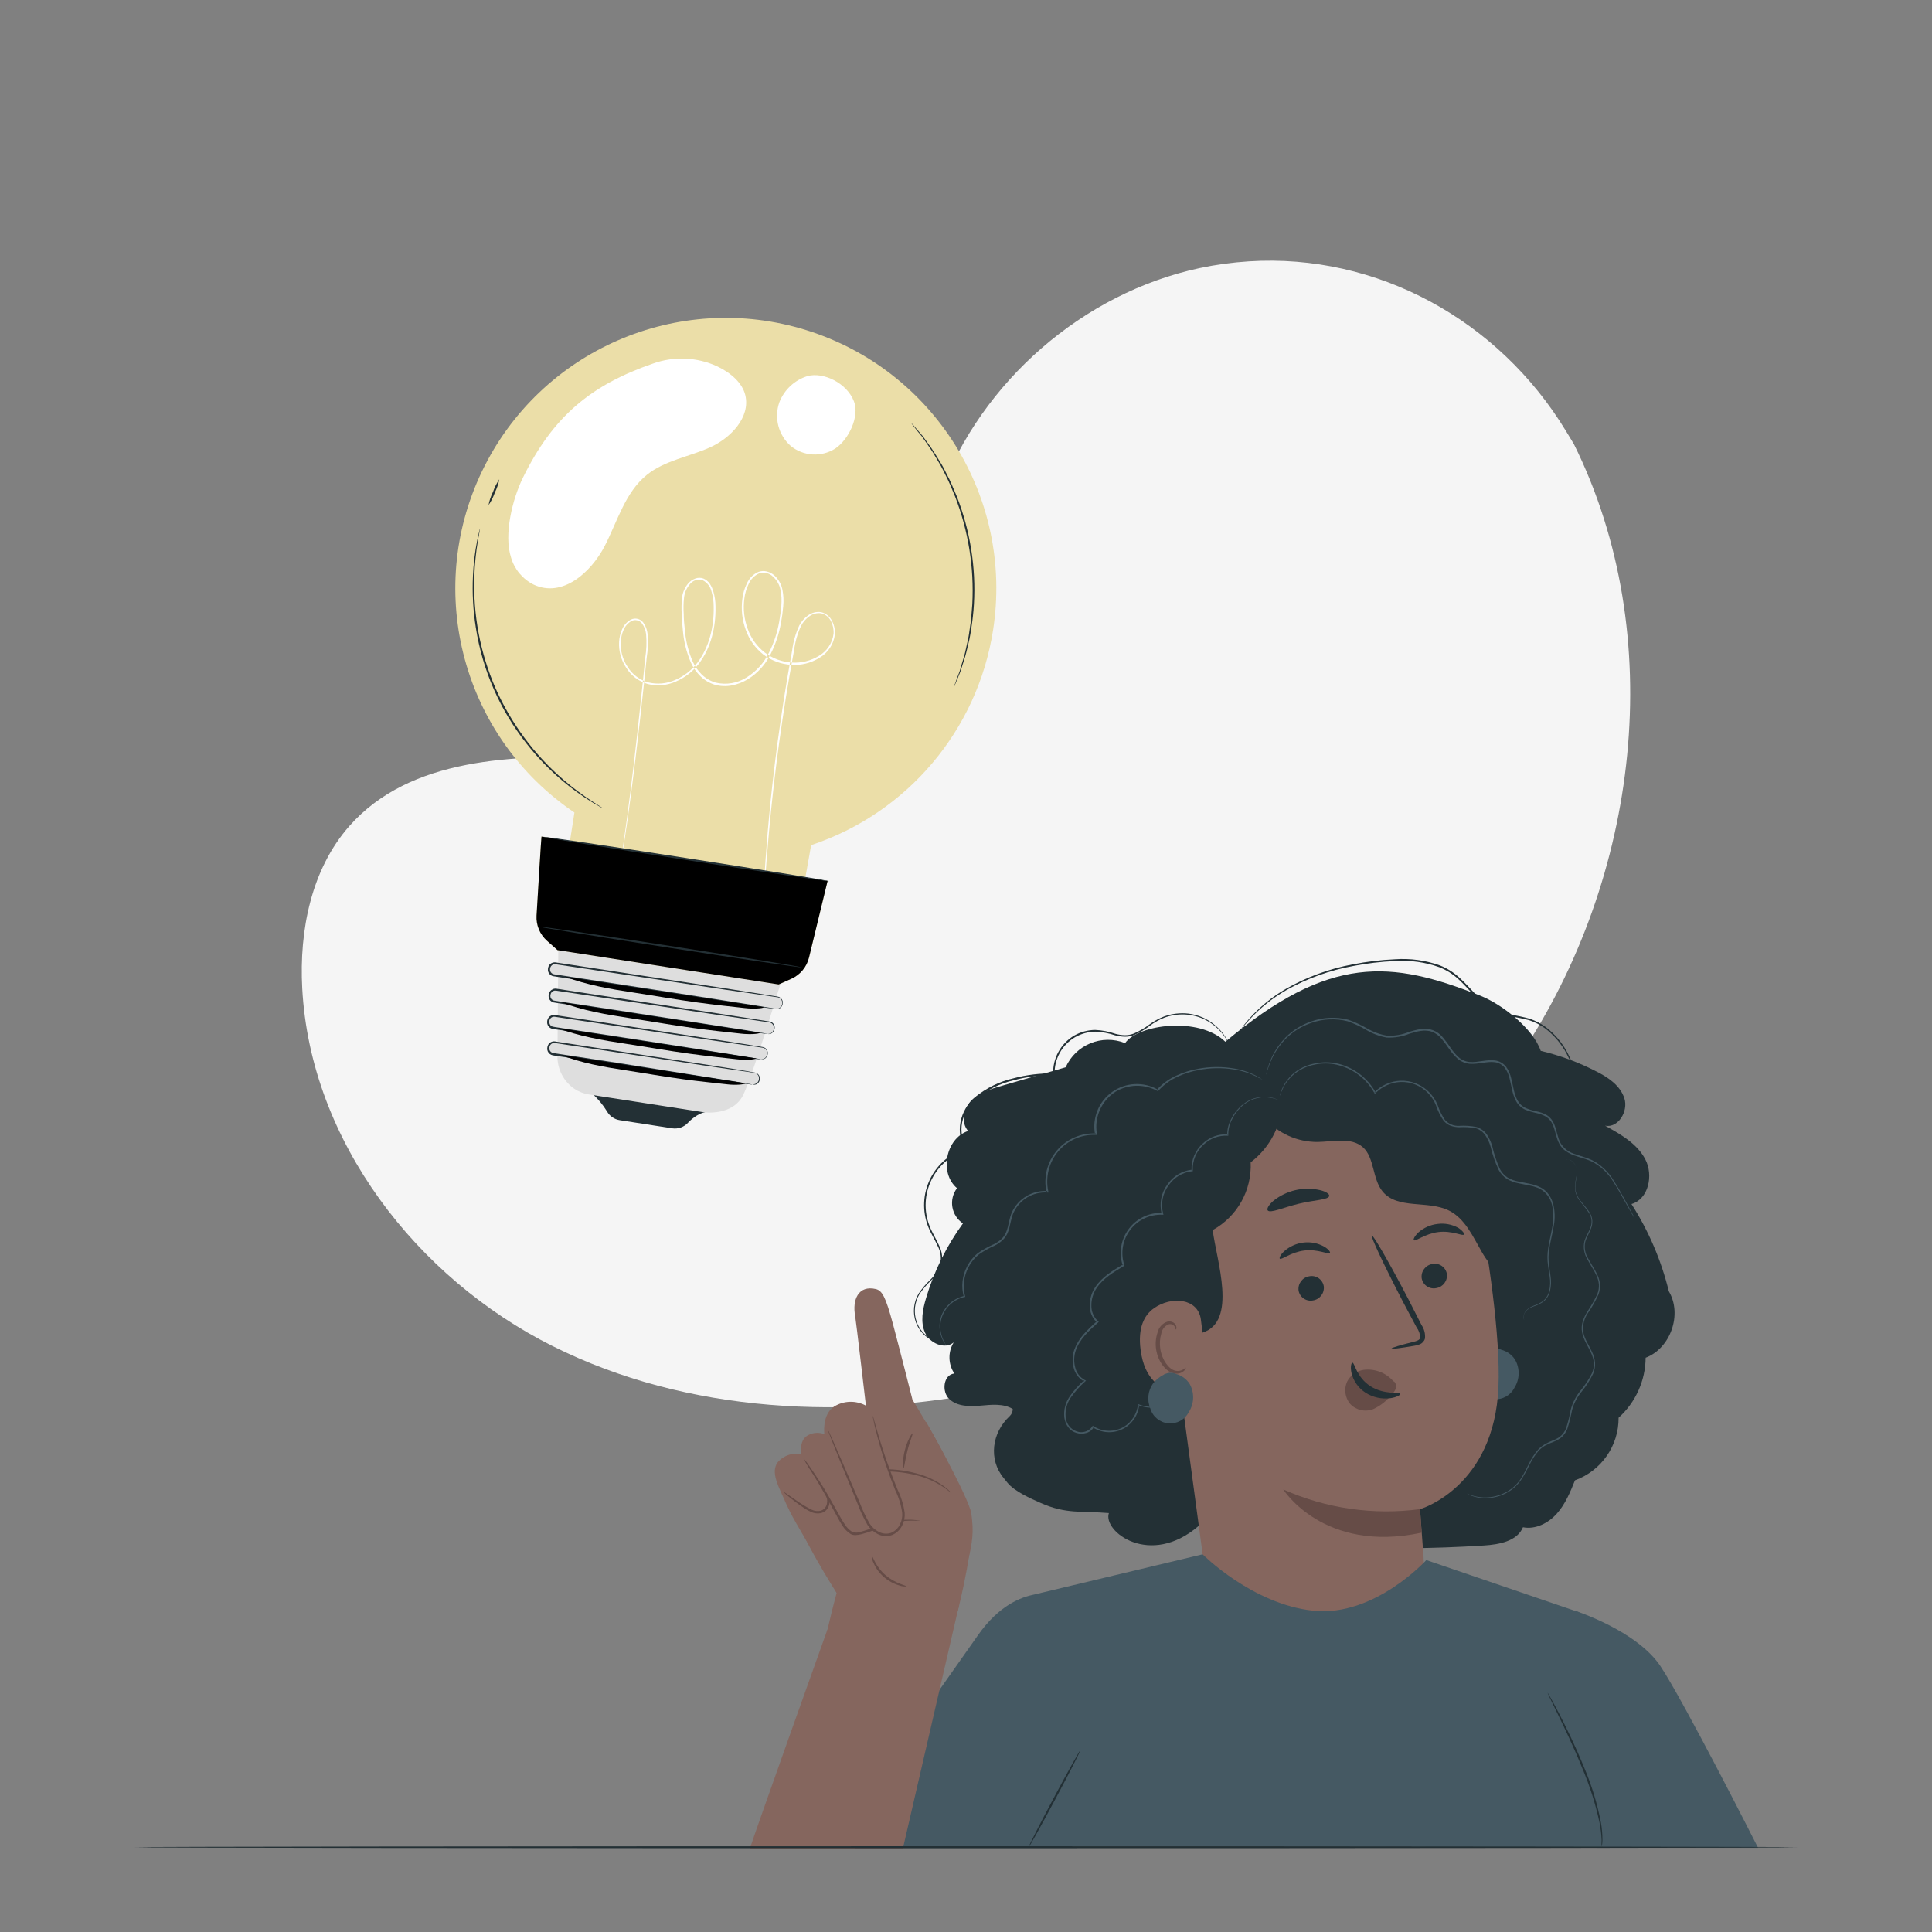 <svg fill-rule="evenodd" height="500.0" preserveAspectRatio="xMinYMin meet" version="1.0" viewBox="0 0 500 500" width="500.0" xmlns="http://www.w3.org/2000/svg" xmlns:xlink="http://www.w3.org/1999/xlink"><rect x="0" y="0" width="500" height="500" fill="#808080" stroke="none"/><title>...</title><desc>...</desc><g clip="0 0 500 500" id="group" transform="scale(1,-1) translate(0,-500)"><g transform=""><g transform=" matrix(1,0,0,-1,0,500)"><g transform=""><g transform=""><path d="M 407.32 114.93 L 405.25 111.52 C 387.84 82.83 356.37 65.52 323.18 67.64 C 318.907 67.91 314.659 68.491 310.47 69.38 C 280.3 75.84 254.04 98.66 243.16 127.88 C 236.76 145.07 234.97 164.88 222.83 178.5 C 207.02 196.25 180.18 196.81 156.59 196.08 C 133 195.35 106.14 195.97 90.41 213.79 C 80.56 224.96 77.41 240.79 78.22 255.79 C 80.33 295.37 107.91 330.79 142.98 348.35 C 178.05 365.91 219.35 367.52 257.74 359.78 C 311.51 348.94 362.65 319.17 393.39 273.19 C 424.13 227.21 431.91 164.56 407.32 114.93 Z " style="stroke: none; stroke-linecap: butt; stroke-width: 1; fill: rgb(96%,96%,96%); fill-rule: evenodd;"/></g></g><g transform=""><g transform=""><path d="M 317.12 269.6 C 310.28 263 294.6 265.09 291.17 269.95 C 285.194 267.58 278.412 270.341 275.79 276.21 L 259.28 281 C 256.46 281.81 253.52 282.7 251.45 284.77 C 249.38 286.84 248.59 290.51 250.55 292.69 C 244.75 294.61 243.01 303.55 247.67 307.5 C 246.615 308.897 246.183 310.666 246.474 312.392 C 246.765 314.118 247.755 315.647 249.21 316.62 C 244.941 322.487 241.707 329.042 239.65 336 C 238.79 338.9 238.15 342.12 239.39 344.88 C 240.63 347.64 244.48 349.35 246.81 347.42 C 245.295 349.909 245.365 353.051 246.99 355.47 C 244.16 355.72 243.61 360.16 245.69 362.09 C 247.77 364.02 250.95 364.03 253.78 363.78 C 256.61 363.53 259.67 363.18 262.1 364.65 C 262.098 365.35 261.808 366.019 261.3 366.5 C 256.69 370.78 255.76 377.69 259.74 382.5 L 260.74 383.74 C 262.54 385.96 266.74 387.83 269.36 388.98 C 275.98 391.9 279.76 390.98 286.98 391.58 C 285.33 396.33 297.62 405.78 310.26 394.86 C 337.26 400.25 356.56 401.7 384.03 399.97 C 387.95 399.72 392.63 398.88 394.14 395.25 C 397.37 395.89 400.7 394.19 402.9 391.73 C 405.1 389.27 406.37 386.16 407.61 383.1 C 414.42 380.638 418.94 374.151 418.89 366.91 C 423.296 362.943 425.835 357.309 425.89 351.38 C 432.35 348.93 435.43 340.13 431.89 334.19 C 429.933 326.179 426.665 318.546 422.22 311.6 C 426.65 310.33 427.94 304.16 425.82 300.07 C 423.7 295.98 419.43 293.55 415.39 291.33 C 418.8 292.01 421.45 287.59 420.39 284.26 C 419.33 280.93 416.17 278.8 413.08 277.26 C 408.532 274.92 403.717 273.14 398.74 271.96 C 396.74 266.15 388.74 259.91 383.05 257.66 C 360.05 248.55 344.18 246.91 317.05 269.66 Z " style="stroke: none; stroke-linecap: butt; stroke-width: 0; fill: rgb(14%,19%,21%); fill-rule: evenodd;"/><path d="M 317.12 269.6 C 310.28 263 294.6 265.09 291.17 269.95 C 285.194 267.58 278.412 270.341 275.79 276.21 L 259.28 281 C 256.46 281.81 253.52 282.7 251.45 284.77 C 249.38 286.84 248.59 290.51 250.55 292.69 C 244.75 294.61 243.01 303.55 247.67 307.5 C 246.615 308.897 246.183 310.666 246.474 312.392 C 246.765 314.118 247.755 315.647 249.21 316.62 C 244.941 322.487 241.707 329.042 239.65 336 C 238.79 338.9 238.15 342.12 239.39 344.88 C 240.63 347.64 244.48 349.35 246.81 347.42 C 245.295 349.909 245.365 353.051 246.99 355.47 C 244.16 355.72 243.61 360.16 245.69 362.09 C 247.77 364.02 250.95 364.03 253.78 363.78 C 256.61 363.53 259.67 363.18 262.1 364.65 C 262.098 365.35 261.808 366.019 261.3 366.5 C 256.69 370.78 255.76 377.69 259.74 382.5 L 260.74 383.74 C 262.54 385.96 266.74 387.83 269.36 388.98 C 275.98 391.9 279.76 390.98 286.98 391.58 C 285.33 396.33 297.62 405.78 310.26 394.86 C 337.26 400.25 356.56 401.7 384.03 399.97 C 387.95 399.72 392.63 398.88 394.14 395.25 C 397.37 395.89 400.7 394.19 402.9 391.73 C 405.1 389.27 406.37 386.16 407.61 383.1 C 414.42 380.638 418.94 374.151 418.89 366.91 C 423.296 362.943 425.835 357.309 425.89 351.38 C 432.35 348.93 435.43 340.13 431.89 334.19 C 429.933 326.179 426.665 318.546 422.22 311.6 C 426.65 310.33 427.94 304.16 425.82 300.07 C 423.7 295.98 419.43 293.55 415.39 291.33 C 418.8 292.01 421.45 287.59 420.39 284.26 C 419.33 280.93 416.17 278.8 413.08 277.26 C 408.532 274.92 403.717 273.14 398.74 271.96 C 396.74 266.15 388.74 259.91 383.05 257.66 C 360.05 248.55 344.18 246.91 317.05 269.66 " style="stroke: none; stroke-linecap: butt; stroke-width: 1; fill: none; fill-rule: evenodd;"/></g><g transform=""><path d="M 382.61 351.82 C 383.404 350.792 384.432 349.969 385.61 349.42 L 385.36 349.42 C 385.581 349.344 385.809 349.287 386.04 349.25 C 386.861 348.925 387.781 348.954 388.58 349.33 L 388.58 349.33 C 390.026 349.71 391.277 350.616 392.09 351.87 C 393.399 354.153 393.33 356.974 391.91 359.19 C 390.896 361.164 388.778 362.316 386.569 362.096 C 384.361 361.875 382.513 360.326 381.91 358.19 C 381.041 356.086 381.305 353.685 382.61 351.82 Z " style="stroke: none; stroke-linecap: butt; stroke-width: 1; fill: rgb(27%,35%,39%); fill-rule: evenodd;"/></g><g transform=""><path d="M 382.12 308.09 C 379.33 292.82 366.9 275.16 351.77 278.6 L 305.36 296.36 C 300.757 297.397 297.715 301.786 298.36 306.46 L 312.12 408.78 C 313.914 422.111 324.84 432.339 338.26 433.25 L 338.26 433.25 C 346.451 433.803 354.478 430.775 360.263 424.95 C 366.048 419.125 369.02 411.077 368.41 402.89 C 367.88 395.83 367.5 390.52 367.5 390.56 C 367.5 390.6 386.76 384.97 387.8 358.85 C 388.33 345.87 385.22 325 382.12 308.09 Z " style="stroke: none; stroke-linecap: butt; stroke-width: 1; fill: rgb(52%,40%,37%); fill-rule: evenodd;"/></g><g transform=""><path d="M 374.45 329.68 C 374.677 331.46 373.444 333.097 371.67 333.37 C 370.833 333.539 369.964 333.362 369.259 332.88 C 368.555 332.398 368.075 331.651 367.93 330.81 C 367.703 329.033 368.93 327.398 370.7 327.12 C 371.538 326.951 372.409 327.127 373.115 327.609 C 373.821 328.091 374.302 328.838 374.45 329.68 Z " style="stroke: none; stroke-linecap: butt; stroke-width: 1; fill: rgb(14%,19%,21%); fill-rule: evenodd;"/></g><g transform=""><path d="M 378.87 319.5 C 378.51 319.97 375.8 318.42 372.27 318.85 C 368.74 319.28 366.35 321.36 365.91 320.97 C 365.7 320.8 366.03 319.97 367.06 318.97 C 368.458 317.732 370.204 316.957 372.06 316.75 C 373.894 316.512 375.757 316.862 377.38 317.75 C 378.59 318.55 379.05 319.28 378.87 319.5 Z " style="stroke: none; stroke-linecap: butt; stroke-width: 1; fill: rgb(14%,19%,21%); fill-rule: evenodd;"/></g><g transform=""><path d="M 342.59 332.86 C 342.817 334.64 341.584 336.277 339.81 336.55 C 338.973 336.719 338.104 336.542 337.399 336.06 C 336.695 335.578 336.215 334.831 336.07 333.99 C 335.843 332.213 337.07 330.578 338.84 330.3 C 339.678 330.131 340.549 330.307 341.255 330.789 C 341.961 331.271 342.442 332.018 342.59 332.86 Z " style="stroke: none; stroke-linecap: butt; stroke-width: 1; fill: rgb(14%,19%,21%); fill-rule: evenodd;"/></g><g transform=""><path d="M 344.18 324.27 C 343.82 324.75 341.11 323.2 337.58 323.63 C 334.05 324.06 331.66 326.14 331.22 325.75 C 331.01 325.58 331.33 324.75 332.37 323.8 C 333.77 322.563 335.515 321.785 337.37 321.57 C 339.21 321.353 341.071 321.72 342.69 322.62 C 343.89 323.33 344.36 324.06 344.18 324.27 Z " style="stroke: none; stroke-linecap: butt; stroke-width: 1; fill: rgb(14%,19%,21%); fill-rule: evenodd;"/></g><g transform=""><path d="M 360.12 349 C 360.12 348.8 362.24 348.16 365.75 347.28 C 366.64 347.08 367.47 346.8 367.55 346.16 C 367.515 345.22 367.194 344.313 366.63 343.56 L 363.14 337 C 358.28 327.64 354.64 319.91 355.01 319.72 C 355.38 319.53 359.65 326.95 364.52 336.3 C 365.69 338.61 366.82 340.81 367.89 342.92 C 368.591 343.941 368.907 345.178 368.78 346.41 C 368.592 347.086 368.101 347.637 367.45 347.9 C 366.97 348.099 366.465 348.233 365.95 348.3 C 362.38 348.91 360.16 349.19 360.12 349 Z " style="stroke: none; stroke-linecap: butt; stroke-width: 1; fill: rgb(14%,19%,21%); fill-rule: evenodd;"/></g><g transform=""><path d="M 367.52 390.56 C 355.473 392.171 343.215 390.409 332.11 385.47 C 332.11 385.47 342.53 402.09 367.9 396.65 Z " style="stroke: none; stroke-linecap: butt; stroke-width: 1; fill: rgb(40%,30%,28%); fill-rule: evenodd;"/></g><g transform=""><path d="M 360.6 357.46 C 358.703 355.278 355.851 354.174 352.98 354.51 C 351.107 354.752 349.474 355.905 348.62 357.59 C 347.787 359.487 348.084 361.691 349.39 363.3 C 350.914 364.954 353.297 365.502 355.39 364.68 C 357.285 363.806 358.942 362.489 360.22 360.84 C 360.657 360.437 360.999 359.942 361.22 359.39 C 361.426 358.777 361.293 358.1 360.87 357.61 Z " style="stroke: none; stroke-linecap: butt; stroke-width: 0; fill: rgb(40%,30%,28%); fill-rule: evenodd;"/><path d="M 360.6 357.46 C 358.703 355.278 355.851 354.174 352.98 354.51 C 351.107 354.752 349.474 355.905 348.62 357.59 C 347.787 359.487 348.084 361.691 349.39 363.3 C 350.914 364.954 353.297 365.502 355.39 364.68 C 357.285 363.806 358.942 362.489 360.22 360.84 C 360.657 360.437 360.999 359.942 361.22 359.39 C 361.426 358.777 361.293 358.1 360.87 357.61 " style="stroke: none; stroke-linecap: butt; stroke-width: 1; fill: none; fill-rule: evenodd;"/></g><g transform=""><path d="M 350 352.67 C 350.57 352.57 351 356.4 354.65 358.74 C 358.3 361.08 362.29 360.17 362.38 360.74 C 362.47 360.98 361.56 361.6 359.84 361.85 C 357.593 362.15 355.312 361.647 353.4 360.43 C 351.572 359.256 350.268 357.422 349.76 355.31 C 349.42 353.68 349.74 352.68 350 352.67 Z " style="stroke: none; stroke-linecap: butt; stroke-width: 1; fill: rgb(14%,19%,21%); fill-rule: evenodd;"/></g><g transform=""><path d="M 344 309.53 C 343.76 310.53 340.18 310.53 336.09 311.53 C 332 312.53 328.77 314.05 328.09 313.26 C 327.79 312.87 328.27 311.9 329.51 310.81 C 332.897 308.064 337.359 307.028 341.61 308 C 343.26 308.39 344.11 309.05 344 309.53 Z " style="stroke: none; stroke-linecap: butt; stroke-width: 1; fill: rgb(14%,19%,21%); fill-rule: evenodd;"/></g><g transform=""><path d="M 376.18 307.47 C 375.66 308.35 373.12 307.8 370.18 308.11 C 367.24 308.42 364.83 309.29 364.18 308.52 C 363.88 308.14 364.18 307.29 365.18 306.4 C 367.939 304.189 371.758 303.854 374.86 305.55 C 376 306.26 376.41 307 376.18 307.47 Z " style="stroke: none; stroke-linecap: butt; stroke-width: 1; fill: rgb(14%,19%,21%); fill-rule: evenodd;"/></g><g transform=""><path d="M 394.58 319.6 C 394.181 315.531 392.386 311.726 389.5 308.83 C 387.87 307.33 385.87 306.24 384.4 304.58 C 381.22 300.99 381.25 295.68 379.68 291.15 C 377.564 285.229 372.724 280.691 366.68 278.96 C 361.68 277.6 356.27 278.23 351.57 276.16 C 348.09 274.63 345.32 271.73 341.76 270.41 C 334.82 267.83 327.29 271.85 321.23 276.09 C 320.34 281.22 323.84 285.34 327.23 289.3 C 330.688 293.292 335.719 295.572 341 295.54 C 345 295.48 349.66 294.23 352.7 296.89 C 355.74 299.55 355.13 305.09 357.82 308.36 C 361.68 313.05 369.48 310.59 374.93 313.26 C 379.14 315.32 381.19 320.02 383.53 324.08 C 385.87 328.14 389.7 332.27 394.35 331.71 C 394.891 327.696 394.968 323.632 394.58 319.6 Z " style="stroke: none; stroke-linecap: butt; stroke-width: 1; fill: rgb(14%,19%,21%); fill-rule: evenodd;"/></g><g transform=""><path d="M 331.94 284.52 C 320.149 285.211 308.603 288.179 297.94 293.26 C 294.78 294.78 291.52 296.64 289.88 299.74 C 288.44 302.47 288.48 305.74 288.74 308.8 C 289.56 318.42 294.31 329.93 298.64 338.57 L 311.2 344.89 C 320.3 342.01 314.87 326.33 313.84 318.34 C 320.192 314.85 324.005 308.05 323.67 300.81 C 328.768 296.926 331.813 290.927 331.94 284.52 Z " style="stroke: none; stroke-linecap: butt; stroke-width: 1; fill: rgb(14%,19%,21%); fill-rule: evenodd;"/></g><g transform=""><path d="M 310.78 341.44 C 310.01 335.96 303.16 335.38 298.64 338.57 C 296.15 340.32 294.42 343.57 295.19 349.37 C 297.19 364.91 312.4 359.65 312.37 359.2 C 312.35 358.93 311.68 347.86 310.78 341.44 Z " style="stroke: none; stroke-linecap: butt; stroke-width: 1; fill: rgb(52%,40%,37%); fill-rule: evenodd;"/></g><g transform=""><path d="M 306.85 353.94 C 306.78 353.94 306.61 354.17 306.18 354.44 C 305.576 354.791 304.861 354.899 304.18 354.74 C 302.46 354.36 300.73 351.93 300.29 349.14 C 300.076 347.805 300.162 346.438 300.54 345.14 C 300.703 344.114 301.362 343.235 302.3 342.79 C 302.923 342.539 303.636 342.766 304 343.33 C 304.26 343.73 304.2 344.06 304.29 344.07 C 304.38 344.08 304.59 343.77 304.38 343.14 C 304.243 342.767 303.982 342.453 303.64 342.25 C 303.169 341.983 302.613 341.912 302.09 342.05 C 300.83 342.481 299.881 343.532 299.58 344.83 C 299.099 346.262 298.973 347.789 299.21 349.28 C 299.72 352.4 301.71 355.12 304.04 355.47 C 304.916 355.611 305.808 355.342 306.46 354.74 C 306.87 354.32 306.91 354 306.85 353.94 Z " style="stroke: none; stroke-linecap: butt; stroke-width: 1; fill: rgb(40%,30%,28%); fill-rule: evenodd;"/></g><g transform=""><path d="M 298.38 358.07 C 299.174 357.042 300.202 356.219 301.38 355.67 L 301.14 355.67 C 301.359 355.596 301.583 355.536 301.81 355.49 C 302.633 355.168 303.552 355.201 304.35 355.58 L 304.35 355.58 C 305.79 355.96 307.038 356.861 307.85 358.11 C 309.159 360.393 309.09 363.214 307.67 365.43 C 306.663 367.413 304.541 368.574 302.328 368.353 C 300.114 368.132 298.264 366.573 297.67 364.43 C 296.815 362.326 297.083 359.933 298.38 358.07 Z " style="stroke: none; stroke-linecap: butt; stroke-width: 1; fill: rgb(27%,35%,39%); fill-rule: evenodd;"/></g><g transform=""><path d="M 305.6 360.63 C 305.6 360.63 305.6 360.7 305.6 360.84 C 305.576 361.051 305.519 361.257 305.43 361.45 C 305.09 362.211 304.496 362.829 303.75 363.2 C 302.572 363.822 301.278 364.194 299.95 364.29 C 299.112 364.376 298.268 364.376 297.43 364.29 C 296.474 364.227 295.533 364.018 294.64 363.67 L 294.82 363.56 C 294.577 366.281 292.926 368.675 290.47 369.87 C 288.014 371.065 285.111 370.887 282.82 369.4 L 283.09 369.33 C 282.664 370.072 281.964 370.618 281.14 370.85 C 280.311 371.095 279.429 371.095 278.6 370.85 C 277.736 370.599 276.977 370.072 276.44 369.35 C 275.903 368.61 275.559 367.747 275.44 366.84 C 275.237 364.963 275.705 363.075 276.76 361.51 C 277.849 359.92 279.133 358.472 280.58 357.2 L 280.63 357.56 C 279.26 356.83 278.261 355.555 277.88 354.05 C 277.462 352.526 277.5 350.913 277.99 349.41 C 278.533 347.902 279.361 346.514 280.43 345.32 C 281.514 344.115 282.673 342.979 283.9 341.92 L 283.9 342.28 C 282.673 341.142 281.992 339.533 282.03 337.86 C 282.013 336.166 282.508 334.507 283.45 333.1 C 285.27 330.39 288.08 328.76 290.67 327.23 L 290.56 327.51 C 289.497 324.271 290.091 320.718 292.148 318 C 294.205 315.282 297.465 313.746 300.87 313.89 L 300.65 314.17 C 299.947 311.489 300.519 308.634 302.2 306.43 C 303.675 304.324 305.992 302.963 308.55 302.7 L 308.37 302.91 C 308.244 300.223 309.348 297.624 311.37 295.85 C 313.098 294.246 315.408 293.422 317.76 293.57 L 317.6 293.74 C 317.581 292.311 317.925 290.9 318.6 289.64 C 319.145 288.527 319.871 287.513 320.75 286.64 C 322.127 285.195 323.946 284.248 325.92 283.95 L 326.5 283.87 L 327.06 283.87 C 327.393 283.844 327.727 283.844 328.06 283.87 C 328.574 283.932 329.083 284.036 329.58 284.18 L 330.48 284.49 C 330.584 284.519 330.685 284.559 330.78 284.61 L 330.47 284.53 L 329.56 284.26 C 329.047 284.134 328.526 284.047 328 284 C 327.667 283.978 327.333 283.978 327 284 L 326.45 284 L 325.88 284.09 C 323.963 284.419 322.207 285.368 320.88 286.79 C 320.022 287.665 319.319 288.68 318.8 289.79 C 318.169 291.01 317.853 292.367 317.88 293.74 L 317.88 293.92 L 317.71 293.92 C 315.448 293.797 313.234 294.602 311.58 296.15 C 309.633 297.846 308.568 300.34 308.69 302.92 L 308.69 303.12 L 308.49 303.12 C 306.068 303.393 303.881 304.698 302.49 306.7 C 300.89 308.802 300.348 311.525 301.02 314.08 L 301.11 314.37 L 300.8 314.37 C 297.553 314.244 294.45 315.713 292.489 318.303 C 290.528 320.894 289.957 324.28 290.96 327.37 L 291.02 327.55 L 290.85 327.65 C 288.27 329.18 285.52 330.79 283.79 333.37 C 282.903 334.702 282.437 336.27 282.45 337.87 C 282.414 339.405 283.037 340.883 284.16 341.93 L 284.36 342.11 L 284.16 342.28 C 281.76 344.42 279.35 346.66 278.38 349.57 C 277.915 350.981 277.876 352.498 278.27 353.93 C 278.605 355.319 279.519 356.498 280.78 357.17 L 281.06 357.32 L 280.83 357.53 C 279.412 358.781 278.15 360.198 277.07 361.75 C 276.075 363.217 275.626 364.986 275.8 366.75 C 275.916 368.44 277.036 369.895 278.64 370.44 C 280.126 370.995 281.799 370.462 282.69 369.15 L 282.79 368.97 L 282.95 369.08 C 285.349 370.619 288.407 370.685 290.87 369.25 C 292.896 368.006 294.233 365.894 294.49 363.53 L 294.49 363.35 L 294.65 363.42 C 295.516 363.768 296.43 363.98 297.36 364.05 C 298.185 364.125 299.015 364.125 299.84 364.05 C 301.146 363.979 302.423 363.639 303.59 363.05 C 304.322 362.699 304.916 362.115 305.28 361.39 C 305.55 360.92 305.57 360.62 305.6 360.63 Z " style="stroke: none; stroke-linecap: butt; stroke-width: 1; fill: rgb(27%,35%,39%); fill-rule: evenodd;"/></g><g transform=""><path d="M 244.94 348.27 C 244.691 347.996 244.47 347.698 244.28 347.38 C 243.737 346.458 243.38 345.439 243.23 344.38 C 242.977 342.657 243.301 340.9 244.15 339.38 C 245.307 337.351 247.262 335.9 249.54 335.38 L 249.42 335.58 C 248.705 332.963 249.009 330.172 250.27 327.77 C 250.949 326.426 251.907 325.243 253.08 324.3 C 254.378 323.406 255.758 322.636 257.2 322 C 257.927 321.643 258.601 321.185 259.2 320.64 C 259.771 320.077 260.208 319.394 260.48 318.64 C 261.07 317.1 261.16 315.31 261.92 313.64 C 263.585 310.138 267.209 307.997 271.08 308.23 L 270.83 308.51 C 270.003 304.709 270.989 300.739 273.498 297.766 C 276.007 294.793 279.754 293.154 283.64 293.33 L 283.4 293.61 C 282.594 289.39 284.318 285.088 287.815 282.592 C 291.312 280.097 295.942 279.866 299.67 282 L 299.42 282 C 300.87 280.401 302.647 279.132 304.63 278.28 C 306.386 277.479 308.238 276.907 310.14 276.58 C 313.209 276.012 316.355 275.995 319.43 276.53 C 321.409 276.846 323.324 277.481 325.1 278.41 C 325.563 278.653 326.008 278.931 326.43 279.24 C 326.73 279.44 326.87 279.55 326.87 279.55 C 326.87 279.55 326.25 279.15 325.04 278.55 C 323.26 277.672 321.354 277.078 319.39 276.79 C 316.339 276.289 313.224 276.337 310.19 276.93 C 308.321 277.267 306.503 277.841 304.78 278.64 C 302.872 279.486 301.167 280.73 299.78 282.29 L 299.67 282.42 L 299.53 282.33 C 296.128 280.47 291.994 280.554 288.67 282.55 C 285.043 284.885 283.155 289.156 283.87 293.41 L 283.92 293.7 L 283.62 293.7 C 279.882 293.539 276.281 295.119 273.868 297.978 C 271.455 300.837 270.503 304.653 271.29 308.31 L 271.36 308.62 L 271.05 308.62 C 267.37 308.384 263.918 310.417 262.34 313.75 C 261.61 315.31 261.51 317.09 260.9 318.75 C 260.606 319.571 260.127 320.314 259.5 320.92 C 258.887 321.491 258.197 321.972 257.45 322.35 C 256.025 322.973 254.662 323.73 253.38 324.61 C 252.239 325.509 251.307 326.645 250.65 327.94 C 249.416 330.256 249.101 332.952 249.77 335.49 L 249.82 335.65 L 249.65 335.65 C 247.445 336.132 245.544 337.518 244.41 339.47 C 243.556 340.934 243.205 342.638 243.41 344.32 C 243.551 345.374 243.89 346.392 244.41 347.32 C 244.71 348 245 348.26 244.94 348.27 Z " style="stroke: none; stroke-linecap: butt; stroke-width: 1; fill: rgb(27%,35%,39%); fill-rule: evenodd;"/></g><g transform=""><path d="M 394.47 341.63 C 394.243 341.243 394.188 340.779 394.32 340.35 C 394.469 339.833 394.752 339.364 395.14 338.99 C 395.68 338.5 396.312 338.122 397 337.88 C 397.84 337.599 398.635 337.198 399.36 336.69 C 400.151 336.004 400.702 335.082 400.93 334.06 C 401.206 332.88 401.25 331.657 401.06 330.46 C 400.91 329.17 400.61 327.82 400.51 326.36 C 400.26 323.41 401.3 320.31 401.82 317 C 402.106 315.29 402.052 313.539 401.66 311.85 C 401.267 310.065 400.117 308.54 398.51 307.67 C 396.85 306.81 394.87 306.67 392.9 306.21 C 391.882 306.011 390.905 305.643 390.01 305.12 C 389.105 304.541 388.364 303.739 387.86 302.79 C 386.956 300.868 386.255 298.857 385.77 296.79 C 385.488 295.769 385.049 294.797 384.47 293.91 C 383.884 293.014 383.014 292.342 382 292 C 380.564 291.728 379.099 291.637 377.64 291.73 C 376.884 291.719 376.135 291.587 375.42 291.34 C 374.702 291.069 374.07 290.609 373.59 290.01 C 372.768 288.817 372.118 287.514 371.66 286.14 C 371.169 284.87 370.416 283.719 369.45 282.76 C 367.598 280.913 365.064 279.917 362.45 280.01 C 360.014 280.124 357.711 281.153 356 282.89 L 355.8 283.09 L 355.67 282.85 C 353.593 279.105 350.004 276.434 345.82 275.52 C 344.091 275.158 342.308 275.134 340.57 275.45 C 339.091 275.697 337.668 276.209 336.37 276.96 C 334.549 278.028 333.074 279.597 332.12 281.48 C 331.862 281.97 331.638 282.478 331.45 283 L 331.3 283.4 C 331.3 283.49 331.24 283.53 331.23 283.53 C 331.228 283.483 331.228 283.437 331.23 283.39 L 331.35 282.98 C 331.512 282.443 331.719 281.921 331.97 281.42 C 332.897 279.483 334.371 277.859 336.21 276.75 C 337.525 275.968 338.972 275.432 340.48 275.17 C 342.253 274.825 344.077 274.825 345.85 275.17 C 350.161 276.093 353.862 278.835 356 282.69 L 355.67 282.69 C 357.453 280.88 359.852 279.809 362.39 279.69 C 365.143 279.576 367.818 280.616 369.77 282.56 C 370.783 283.557 371.573 284.756 372.09 286.08 C 372.533 287.41 373.159 288.672 373.95 289.83 C 374.882 290.89 376.252 291.458 377.66 291.37 C 379.16 291.273 380.666 291.374 382.14 291.67 C 383.235 292.022 384.184 292.725 384.84 293.67 C 385.441 294.596 385.9 295.607 386.2 296.67 C 386.664 298.709 387.334 300.696 388.2 302.6 C 388.671 303.482 389.36 304.228 390.2 304.77 C 391.053 305.249 391.979 305.586 392.94 305.77 C 394.86 306.21 396.88 306.36 398.65 307.28 C 399.526 307.722 400.279 308.375 400.84 309.18 C 401.381 309.958 401.774 310.829 402 311.75 C 402.403 313.489 402.454 315.291 402.15 317.05 C 401.6 320.42 400.56 323.47 400.78 326.34 C 400.88 327.77 401.16 329.12 401.3 330.42 C 401.483 331.653 401.425 332.909 401.13 334.12 C 400.881 335.196 400.288 336.162 399.44 336.87 C 398.692 337.382 397.873 337.783 397.01 338.06 C 396.338 338.265 395.715 338.605 395.18 339.06 C 394.798 339.408 394.512 339.849 394.35 340.34 C 394.25 340.772 394.292 341.224 394.47 341.63 Z " style="stroke: none; stroke-linecap: butt; stroke-width: 1; fill: rgb(27%,35%,39%); fill-rule: evenodd;"/></g><g transform=""><path d="M 423 315.25 C 423 315.25 422.93 315.16 422.82 314.97 L 422.32 314.13 C 421.89 313.36 421.26 312.26 420.47 310.87 C 419.68 309.48 418.73 307.68 417.47 305.76 C 416.123 303.524 414.171 301.714 411.84 300.54 C 410.53 299.95 409.04 299.6 407.52 299.06 C 406.736 298.789 405.99 298.419 405.3 297.96 C 404.57 297.474 403.972 296.814 403.56 296.04 C 402.7 294.48 402.56 292.64 401.83 291.04 C 401.49 290.225 400.916 289.529 400.18 289.04 C 399.374 288.567 398.496 288.229 397.58 288.04 C 396.613 287.843 395.666 287.559 394.75 287.19 C 393.785 286.763 392.98 286.042 392.45 285.13 C 391.38 283.31 391.21 281.13 390.68 279.13 C 390.459 278.124 390.034 277.174 389.43 276.34 C 388.789 275.537 387.86 275.016 386.84 274.89 C 384.76 274.62 382.6 275.49 380.29 275.3 C 379.133 275.178 378.043 274.699 377.17 273.93 C 376.35 273.175 375.622 272.326 375 271.4 C 374.407 270.515 373.769 269.661 373.09 268.84 C 372.441 268.044 371.602 267.425 370.65 267.04 C 368.73 266.32 366.65 266.94 364.76 267.52 C 362.892 268.275 360.883 268.617 358.87 268.52 C 356.988 268.177 355.183 267.5 353.54 266.52 C 352.029 265.622 350.431 264.878 348.77 264.3 C 345.706 263.518 342.48 263.65 339.49 264.68 C 337.015 265.495 334.758 266.863 332.89 268.68 C 331.499 270.08 330.332 271.685 329.43 273.44 C 328.875 274.557 328.414 275.717 328.05 276.91 L 327.76 277.84 C 327.731 277.95 327.691 278.058 327.64 278.16 C 327.646 278.047 327.67 277.936 327.71 277.83 C 327.77 277.59 327.85 277.28 327.96 276.88 C 328.284 275.669 328.719 274.491 329.26 273.36 C 330.143 271.566 331.304 269.922 332.7 268.49 C 334.581 266.613 336.866 265.19 339.38 264.33 C 342.435 263.252 345.739 263.099 348.88 263.89 C 350.57 264.47 352.198 265.217 353.74 266.12 C 355.341 267.055 357.095 267.698 358.92 268.02 C 360.866 268.127 362.811 267.806 364.62 267.08 C 365.597 266.747 366.601 266.496 367.62 266.33 C 369.816 265.919 372.059 266.763 373.44 268.52 C 374.135 269.349 374.783 270.218 375.38 271.12 C 375.973 272.017 376.668 272.842 377.45 273.58 C 378.245 274.288 379.241 274.729 380.3 274.84 C 382.45 275.03 384.6 274.15 386.87 274.43 C 388.01 274.573 389.048 275.159 389.76 276.06 C 390.409 276.956 390.862 277.978 391.09 279.06 C 391.63 281.06 391.8 283.21 392.8 284.9 C 393.285 285.728 394.015 286.385 394.89 286.78 C 395.783 287.143 396.707 287.424 397.65 287.62 C 398.606 287.8 399.525 288.138 400.37 288.62 C 401.179 289.161 401.809 289.931 402.18 290.83 C 402.91 292.56 403.06 294.38 403.87 295.83 C 404.709 297.221 406.046 298.24 407.61 298.68 C 409.09 299.22 410.61 299.58 411.94 300.2 C 414.315 301.416 416.295 303.282 417.65 305.58 C 418.92 307.53 419.82 309.32 420.65 310.75 L 422.43 314.05 L 422.88 314.92 C 422.931 315.026 422.971 315.136 423 315.25 Z " style="stroke: none; stroke-linecap: butt; stroke-width: 1; fill: rgb(27%,35%,39%); fill-rule: evenodd;"/></g><g transform=""><path d="M 405.2 300.14 L 405.48 300.07 C 405.769 300.041 406.06 300.082 406.33 300.19 C 407.323 300.722 407.981 301.718 408.08 302.84 C 408.143 303.63 408.089 304.425 407.92 305.2 C 407.721 306.095 407.65 307.015 407.71 307.93 C 407.898 308.961 408.349 309.925 409.02 310.73 C 409.7 311.63 410.53 312.5 411.24 313.57 C 412.058 314.695 412.306 316.137 411.91 317.47 C 411.51 318.83 410.63 320.02 410.26 321.4 C 409.947 322.861 410.209 324.386 410.99 325.66 C 411.71 327.05 412.68 328.37 413.39 329.91 C 413.769 330.691 414 331.535 414.07 332.4 C 414.128 333.295 413.991 334.192 413.67 335.03 C 412.93 336.659 412.046 338.218 411.03 339.69 C 409.981 341.159 409.521 342.968 409.74 344.76 C 410.07 346.54 411.21 348.12 412.01 349.88 C 412.446 350.766 412.714 351.726 412.8 352.71 C 412.847 353.692 412.666 354.671 412.27 355.57 C 411.457 357.236 410.45 358.8 409.27 360.23 C 408.158 361.583 407.341 363.153 406.87 364.84 C 406.56 366.533 406.135 368.204 405.6 369.84 C 405.285 370.637 404.793 371.352 404.16 371.93 C 403.526 372.457 402.805 372.87 402.03 373.15 C 401.314 373.422 400.613 373.733 399.93 374.08 C 399.296 374.451 398.717 374.909 398.21 375.44 C 397.289 376.51 396.512 377.697 395.9 378.97 C 395.27 380.18 394.69 381.37 394.01 382.45 C 392.818 384.434 391.014 385.978 388.87 386.85 C 387.269 387.51 385.54 387.804 383.81 387.71 C 382.721 387.654 381.647 387.425 380.63 387.03 C 380.286 386.886 379.952 386.719 379.63 386.53 C 380.958 387.124 382.386 387.464 383.84 387.53 C 385.555 387.604 387.264 387.289 388.84 386.61 C 390.93 385.744 392.684 384.225 393.84 382.28 C 394.49 381.22 395.06 380.04 395.68 378.81 C 396.302 377.503 397.092 376.283 398.03 375.18 C 398.563 374.617 399.172 374.133 399.84 373.74 C 400.531 373.362 401.246 373.028 401.98 372.74 C 402.707 372.468 403.383 372.076 403.98 371.58 C 404.56 371.041 405.011 370.378 405.3 369.64 C 405.813 368.028 406.224 366.384 406.53 364.72 C 407.011 362.972 407.852 361.344 409 359.94 C 410.17 358.539 411.177 357.009 412 355.38 C 412.362 354.545 412.53 353.639 412.49 352.73 C 412.401 351.806 412.147 350.905 411.74 350.07 C 410.96 348.36 409.8 346.76 409.44 344.83 C 409.265 343.877 409.323 342.896 409.61 341.97 C 409.899 341.085 410.295 340.239 410.79 339.45 C 411.79 337.997 412.663 336.462 413.4 334.86 C 413.702 334.084 413.835 333.252 413.79 332.42 C 413.718 331.608 413.501 330.816 413.15 330.08 C 412.47 328.59 411.51 327.27 410.78 325.85 C 409.96 324.48 409.692 322.85 410.03 321.29 C 410.45 319.81 411.34 318.64 411.72 317.35 C 412.093 316.118 411.868 314.781 411.11 313.74 C 410.45 312.74 409.62 311.82 408.94 310.9 C 408.235 310.038 407.775 309.001 407.61 307.9 C 407.558 306.96 407.639 306.017 407.85 305.1 C 408.032 304.351 408.103 303.579 408.06 302.81 C 407.98 301.735 407.379 300.767 406.45 300.22 C 406.053 300.06 405.614 300.032 405.2 300.14 Z " style="stroke: none; stroke-linecap: butt; stroke-width: 1; fill: rgb(27%,35%,39%); fill-rule: evenodd;"/></g><g transform=""><path d="M 245.29 347.74 C 244.878 347.78 244.462 347.78 244.05 347.74 C 242.85 347.593 241.695 347.194 240.66 346.57 C 238.98 345.583 237.696 344.041 237.03 342.21 C 236.146 339.739 236.414 337.003 237.76 334.75 C 238.599 333.511 239.565 332.361 240.64 331.32 C 241.807 330.227 242.71 328.883 243.28 327.39 C 243.702 325.725 243.485 323.962 242.67 322.45 C 241.95 320.82 240.92 319.26 240.21 317.45 C 238.636 313.425 238.832 308.923 240.751 305.051 C 242.67 301.178 246.134 298.295 250.29 297.11 L 250.17 297.48 C 249.375 296.524 248.826 295.387 248.57 294.17 C 248.33 292.938 248.33 291.672 248.57 290.44 C 248.799 289.193 249.243 287.996 249.88 286.9 C 250.542 285.801 251.368 284.809 252.33 283.96 C 255.236 281.568 258.66 279.887 262.33 279.05 C 265.739 278.138 269.262 277.721 272.79 277.81 L 272.56 278.05 C 272.379 273.953 274.471 270.089 278 268 C 279.652 267.067 281.513 266.565 283.41 266.54 C 285.19 266.613 286.949 266.95 288.63 267.54 C 289.426 267.76 290.245 267.884 291.07 267.91 C 291.866 267.919 292.657 267.776 293.4 267.49 C 294.821 266.883 296.164 266.108 297.4 265.18 C 298.571 264.314 299.853 263.608 301.21 263.08 C 302.464 262.611 303.783 262.334 305.12 262.26 C 307.397 262.105 309.675 262.547 311.73 263.54 C 313.236 264.286 314.592 265.303 315.73 266.54 C 316.443 267.321 317.061 268.183 317.57 269.11 C 317.748 269.431 317.902 269.766 318.03 270.11 C 318.03 270.11 317.86 269.78 317.5 269.17 C 316.119 266.811 314.06 264.922 311.59 263.75 C 308.339 262.258 304.627 262.128 301.28 263.39 C 299.955 263.919 298.704 264.618 297.56 265.47 C 296.326 266.42 294.983 267.219 293.56 267.85 C 292.777 268.157 291.941 268.309 291.1 268.3 C 290.242 268.277 289.389 268.153 288.56 267.93 C 286.908 267.37 285.183 267.054 283.44 266.99 C 281.619 267.026 279.836 267.514 278.25 268.41 C 274.822 270.397 272.777 274.121 272.94 278.08 L 272.94 278.33 L 272.69 278.33 C 269.209 278.241 265.733 278.656 262.37 279.56 C 258.789 280.387 255.448 282.034 252.61 284.37 C 251.685 285.189 250.89 286.143 250.25 287.2 C 249.648 288.22 249.225 289.337 249 290.5 C 248.77 291.669 248.77 292.871 249 294.04 C 249.241 295.183 249.756 296.25 250.5 297.15 L 250.73 297.43 L 250.38 297.53 C 246.347 298.683 242.986 301.479 241.118 305.235 C 239.249 308.99 239.047 313.358 240.56 317.27 C 241.24 319.03 242.26 320.6 243 322.27 C 243.837 323.873 244.05 325.729 243.6 327.48 C 242.999 329.005 242.059 330.373 240.85 331.48 C 239.785 332.504 238.827 333.633 237.99 334.85 C 236.673 337.023 236.391 339.668 237.22 342.07 C 237.855 343.861 239.088 345.38 240.71 346.37 C 241.723 346.996 242.852 347.411 244.03 347.59 C 244.87 347.73 245.29 347.71 245.29 347.74 Z " style="stroke: none; stroke-linecap: butt; stroke-width: 1; fill: rgb(14%,19%,21%); fill-rule: evenodd;"/></g><g transform=""><path d="M 409.91 289 C 409.876 288.903 409.853 288.802 409.84 288.7 C 409.8 288.48 409.75 288.19 409.69 287.83 C 409.56 287.04 409.37 285.92 409.13 284.49 C 408.89 283.06 408.53 281.27 407.99 279.25 C 407.395 276.965 406.536 274.756 405.43 272.67 C 404.083 270.149 402.215 267.944 399.95 266.2 C 398.678 265.258 397.263 264.526 395.76 264.03 C 394.13 263.603 392.478 263.269 390.81 263.03 C 389.015 262.757 387.29 262.139 385.73 261.21 C 384.156 260.177 382.722 258.947 381.46 257.55 C 380.14 256.18 378.87 254.72 377.46 253.43 C 376.018 252.099 374.343 251.045 372.52 250.32 C 368.832 248.995 364.909 248.45 361 248.72 C 357.38 248.875 353.776 249.303 350.22 250 C 344.155 251.101 338.315 253.203 332.94 256.22 C 329.33 258.28 326.066 260.895 323.27 263.97 C 322.79 264.52 322.34 264.97 321.99 265.44 C 321.64 265.91 321.37 266.26 321.13 266.58 C 320.89 266.9 320.72 267.1 320.59 267.28 C 320.46 267.46 320.39 267.51 320.39 267.51 C 320.39 267.51 320.39 267.42 320.55 267.25 L 321.05 266.53 L 321.88 265.35 C 322.22 264.9 322.66 264.41 323.13 263.84 C 325.896 260.701 329.151 258.029 332.77 255.93 C 338.157 252.848 344.027 250.698 350.13 249.57 C 353.715 248.862 357.349 248.424 361 248.26 C 364.952 247.975 368.919 248.517 372.65 249.85 C 374.524 250.594 376.243 251.679 377.72 253.05 C 379.2 254.37 380.47 255.84 381.77 257.2 C 383.006 258.567 384.407 259.776 385.94 260.8 C 387.457 261.695 389.13 262.295 390.87 262.57 C 392.556 262.83 394.225 263.187 395.87 263.64 C 397.412 264.158 398.861 264.921 400.16 265.9 C 402.462 267.681 404.352 269.94 405.7 272.52 C 406.8 274.636 407.646 276.875 408.22 279.19 C 408.75 281.19 409.06 283.01 409.29 284.46 C 409.52 285.91 409.67 287.06 409.77 287.83 C 409.77 288.19 409.84 288.48 409.87 288.71 C 409.9 288.94 409.91 289 409.91 289 Z " style="stroke: none; stroke-linecap: butt; stroke-width: 1; fill: rgb(14%,19%,21%); fill-rule: evenodd;"/></g><g transform=""><path d="M 415.37 478.06 L 413.37 427.61 C 413.37 427.61 409.63 417.14 408.37 417.14 L 369.13 403.74 C 369.13 403.74 355.72 418.51 339.9 416.85 C 324.08 415.19 311.23 402.25 311.23 402.25 L 267.55 412.68 L 267.55 412.68 C 264.39 413.32 258.61 415.32 253.09 423.2 C 246.94 432 214.52 477.8 214.52 477.8 Z " style="stroke: none; stroke-linecap: butt; stroke-width: 0; fill: rgb(27%,35%,39%); fill-rule: evenodd;"/><path d="M 415.37 478.06 L 413.37 427.61 C 413.37 427.61 409.63 417.14 408.37 417.14 L 369.13 403.74 C 369.13 403.74 355.72 418.51 339.9 416.85 C 324.08 415.19 311.23 402.25 311.23 402.25 L 267.55 412.68 L 267.55 412.68 C 264.39 413.32 258.61 415.32 253.09 423.2 C 246.94 432 214.52 477.8 214.52 477.8 " style="stroke: none; stroke-linecap: butt; stroke-width: 1; fill: none; fill-rule: evenodd;"/></g><g transform=""><path d="M 407.57 416.85 C 407.57 416.85 423.57 421.95 429.73 431.21 C 435.89 440.47 454.99 478.21 454.99 478.21 L 413.18 478.21 L 398.93 430.37 Z " style="stroke: none; stroke-linecap: butt; stroke-width: 1; fill: rgb(27%,35%,39%); fill-rule: evenodd;"/></g><g transform=""><path d="M 414.5 477.9 C 414.459 477.344 414.459 476.786 414.5 476.23 C 414.432 474.715 414.252 473.208 413.96 471.72 C 412.913 466.817 411.389 462.027 409.41 457.42 C 407.21 451.97 404.88 447.18 403.2 443.71 C 402.38 442.03 401.69 440.65 401.2 439.61 L 400.67 438.49 C 400.599 438.361 400.545 438.223 400.51 438.08 C 400.609 438.19 400.689 438.315 400.75 438.45 L 401.37 439.53 C 401.9 440.47 402.64 441.84 403.52 443.53 C 405.28 446.96 407.66 451.74 409.88 457.21 C 411.87 461.844 413.356 466.678 414.31 471.63 C 414.578 473.138 414.712 474.668 414.71 476.2 C 414.71 476.74 414.63 477.2 414.61 477.44 C 414.594 477.598 414.557 477.752 414.5 477.9 Z " style="stroke: none; stroke-linecap: butt; stroke-width: 1; fill: rgb(14%,19%,21%); fill-rule: evenodd;"/></g><g transform=""><path d="M 213.53 427.24 C 212.63 426.52 216.53 412.24 216.53 412.24 C 216.53 412.24 206.18 396.24 205.91 391.03 C 205.64 385.82 210 375.24 210 375.24 L 239.7 368 C 239.7 368 249.25 384.81 251.15 390.76 C 253.05 396.71 247.88 416.89 247.88 416.89 L 242.88 427.24 C 242.88 427.24 227.68 438.62 213.53 427.24 Z " style="stroke: none; stroke-linecap: butt; stroke-width: 1; fill: rgb(52%,40%,37%); fill-rule: evenodd;"/></g><g transform=""><path d="M 206 394.11 C 204.835 392.087 203.789 389.996 202.87 387.85 C 200.99 383.62 198.68 379.47 202.87 377.1 C 204.209 376.273 205.828 376.031 207.35 376.43 C 207.35 376.43 206.71 372.87 208.95 371.53 C 210.283 370.739 211.904 370.603 213.35 371.16 C 213.35 371.16 212.65 366.16 215.87 364.01 C 218.373 362.46 221.515 362.372 224.1 363.78 C 224.1 363.78 221.54 341.78 221.32 340.61 C 220.51 336.33 222.18 332.55 226.66 333.61 C 228.3 334 229.22 335.61 231.14 342.81 C 233.06 350.01 236.14 362.21 236.14 362.21 C 236.14 362.21 241.35 370.81 243.82 375.48 C 246.29 380.15 251.15 390.77 251.56 393.59 C 252.61 400.87 248.12 410.5 248.12 410.5 L 216.54 412.24 C 216.54 412.24 207.18 396.2 206 394.11 Z " style="stroke: none; stroke-linecap: butt; stroke-width: 1; fill: rgb(52%,40%,37%); fill-rule: evenodd;"/></g><g transform=""><path d="M 207.94 377.38 C 208.847 378.388 209.667 379.472 210.39 380.62 L 212.88 384.22 C 213.403 384.929 213.858 385.686 214.24 386.48 C 214.68 387.361 214.811 388.365 214.61 389.33 C 214.405 390.383 213.636 391.237 212.61 391.55 C 211.658 391.784 210.653 391.667 209.78 391.22 C 209.037 390.879 208.33 390.464 207.67 389.98 C 207.05 389.56 206.48 389.16 205.97 388.77 C 204.97 388.01 204.15 387.36 203.61 386.9 C 203.316 386.677 203.053 386.414 202.83 386.12 C 202.9 386.05 204.15 387 206.25 388.42 C 207.45 389.272 208.714 390.031 210.03 390.69 C 210.768 391.054 211.608 391.153 212.41 390.97 C 213.225 390.717 213.836 390.038 214 389.2 C 214.173 388.36 214.057 387.486 213.67 386.72 C 213.31 385.955 212.885 385.222 212.4 384.53 L 210 380.85 C 209.223 379.749 208.534 378.589 207.94 377.38 Z " style="stroke: none; stroke-linecap: butt; stroke-width: 1; fill: rgb(40%,30%,28%); fill-rule: evenodd;"/></g><g transform=""><path d="M 233.84 380 C 233.67 380 233.51 377.85 234.17 375.29 C 234.83 372.73 235.99 370.88 236.17 370.96 C 236.35 371.04 235.46 372.96 234.84 375.44 C 234.22 377.92 234 380 233.84 380 Z " style="stroke: none; stroke-linecap: butt; stroke-width: 1; fill: rgb(40%,30%,28%); fill-rule: evenodd;"/></g><g transform=""><path d="M 246.35 386.42 C 243.392 383.718 239.732 381.905 235.79 381.19 C 231.832 380.467 227.79 380.318 223.79 380.75 C 220.58 381.03 216.91 381.82 215.45 384.55 C 213.99 387.28 215.76 390.97 218.61 392.55 C 221.46 394.13 224.98 394.23 228.28 393.94 C 231.58 393.65 234.92 393.07 238.2 393.56 Z " style="stroke: none; stroke-linecap: butt; stroke-width: 0; fill: rgb(52%,40%,37%); fill-rule: evenodd;"/><path d="M 246.35 386.42 C 243.392 383.718 239.732 381.905 235.79 381.19 C 231.832 380.467 227.79 380.318 223.79 380.75 C 220.58 381.03 216.91 381.82 215.45 384.55 C 213.99 387.28 215.76 390.97 218.61 392.55 C 221.46 394.13 224.98 394.23 228.28 393.94 C 231.58 393.65 234.92 393.07 238.2 393.56 " style="stroke: none; stroke-linecap: butt; stroke-width: 1; fill: none; fill-rule: evenodd;"/></g><g transform=""><path d="M 238.17 393.6 C 238.17 393.6 237.28 393.52 235.68 393.54 C 234.08 393.56 231.78 393.82 228.92 394.15 C 227.347 394.334 225.763 394.397 224.18 394.34 C 222.339 394.282 220.529 393.85 218.86 393.07 C 217.009 392.194 215.574 390.629 214.86 388.71 C 214.488 387.713 214.408 386.631 214.63 385.59 C 214.902 384.503 215.511 383.53 216.37 382.81 C 218.144 381.512 220.247 380.739 222.44 380.58 C 224.432 380.354 226.435 380.237 228.44 380.23 C 231.829 380.179 235.205 380.669 238.44 381.68 C 240.597 382.367 242.625 383.408 244.44 384.76 C 244.928 385.123 245.389 385.521 245.82 385.95 C 245.978 386.089 246.119 386.247 246.24 386.42 C 246.24 386.47 245.58 385.85 244.29 384.96 C 242.45 383.702 240.426 382.738 238.29 382.1 C 235.079 381.164 231.743 380.729 228.4 380.81 C 226.425 380.837 224.452 380.964 222.49 381.19 C 220.429 381.342 218.452 382.066 216.78 383.28 C 216.02 383.909 215.481 384.764 215.24 385.72 C 215.042 386.649 215.107 387.616 215.43 388.51 C 216.077 390.272 217.372 391.72 219.05 392.56 C 220.639 393.314 222.363 393.742 224.12 393.82 C 225.674 393.898 227.232 393.858 228.78 393.7 C 231.04 393.428 233.314 393.292 235.59 393.29 C 236.212 393.311 236.833 393.364 237.45 393.45 C 237.696 393.465 237.939 393.515 238.17 393.6 Z " style="stroke: none; stroke-linecap: butt; stroke-width: 1; fill: rgb(40%,30%,28%); fill-rule: evenodd;"/></g><g transform=""><path d="M 208.17 377.72 C 211.446 382.609 214.469 387.663 217.23 392.86 C 217.912 394.427 219.008 395.779 220.4 396.77 C 221.6 397.47 224.57 396.2 225.9 395.77 L 216.78 376.06 Z " style="stroke: none; stroke-linecap: butt; stroke-width: 0; fill: rgb(52%,40%,37%); fill-rule: evenodd;"/><path d="M 208.17 377.72 C 211.446 382.609 214.469 387.663 217.23 392.86 C 217.912 394.427 219.008 395.779 220.4 396.77 C 221.6 397.47 224.57 396.2 225.9 395.77 L 216.78 376.06 " style="stroke: none; stroke-linecap: butt; stroke-width: 1; fill: none; fill-rule: evenodd;"/></g><g transform=""><path d="M 216.78 376.06 C 217.091 376.526 217.362 377.018 217.59 377.53 L 219.59 381.66 C 221.28 385.17 223.59 390.08 226.18 395.66 L 226.32 395.97 L 225.98 396.08 C 224.938 396.468 223.877 396.802 222.8 397.08 C 222.344 397.193 221.879 397.26 221.41 397.28 C 221.158 397.287 220.905 397.26 220.66 397.2 C 220.411 397.14 220.176 397.032 219.97 396.88 C 219.244 396.383 218.619 395.751 218.13 395.02 C 217.2 393.62 216.54 392.22 215.79 390.91 C 214.36 388.29 213.05 385.91 211.91 384 C 210.77 382.09 209.81 380.48 209.15 379.41 C 208.773 378.87 208.438 378.302 208.15 377.71 C 208.606 378.193 209.014 378.719 209.37 379.28 C 210.1 380.28 211.12 381.85 212.37 383.78 C 213.62 385.71 214.92 388.04 216.37 390.64 C 217.13 391.93 217.82 393.36 218.72 394.64 C 219.16 395.31 219.728 395.888 220.39 396.34 C 221.107 396.689 221.936 396.725 222.68 396.44 C 223.76 396.18 224.79 395.78 225.81 395.44 L 225.62 395.86 C 223.05 390.29 220.81 385.35 219.22 381.8 L 217.39 377.59 C 217.136 377.102 216.932 376.589 216.78 376.06 Z " style="stroke: none; stroke-linecap: butt; stroke-width: 1; fill: rgb(40%,30%,28%); fill-rule: evenodd;"/></g><g transform=""><path d="M 214.32 370.21 L 223.11 391.15 C 223.656 392.674 224.458 394.094 225.48 395.35 C 226.572 396.643 228.224 397.326 229.91 397.18 C 232.2 396.86 233.7 394.55 233.81 392.35 C 233.92 390.15 233.01 388.05 232.17 386 C 229.54 379.648 227.43 373.093 225.86 366.4 Z " style="stroke: none; stroke-linecap: butt; stroke-width: 0; fill: rgb(52%,40%,37%); fill-rule: evenodd;"/><path d="M 214.32 370.21 L 223.11 391.15 C 223.656 392.674 224.458 394.094 225.48 395.35 C 226.572 396.643 228.224 397.326 229.91 397.18 C 232.2 396.86 233.7 394.55 233.81 392.35 C 233.92 390.15 233.01 388.05 232.17 386 C 229.54 379.648 227.43 373.093 225.86 366.4 " style="stroke: none; stroke-linecap: butt; stroke-width: 1; fill: none; fill-rule: evenodd;"/></g><g transform=""><path d="M 225.86 366.4 C 225.959 366.604 226.033 366.819 226.08 367.04 L 226.6 368.89 C 227.06 370.5 227.72 372.82 228.65 375.66 C 229.58 378.5 230.78 381.84 232.29 385.5 C 233.219 387.389 233.84 389.415 234.13 391.5 C 234.223 392.647 233.995 393.796 233.47 394.82 C 232.924 395.942 231.979 396.819 230.82 397.28 C 229.605 397.704 228.268 397.602 227.13 397 C 226.079 396.462 225.184 395.663 224.53 394.68 C 223.484 392.862 222.594 390.959 221.87 388.99 L 217.87 379.25 C 216.77 376.53 215.87 374.3 215.22 372.67 L 214.53 370.86 C 214.437 370.656 214.37 370.441 214.33 370.22 C 214.461 370.406 214.569 370.608 214.65 370.82 L 215.46 372.58 L 218.3 379.09 L 222.45 388.77 C 223.172 390.698 224.055 392.561 225.09 394.34 C 225.677 395.233 226.487 395.957 227.44 396.44 C 228.41 396.955 229.549 397.049 230.59 396.7 C 231.594 396.289 232.412 395.524 232.89 394.55 C 233.365 393.625 233.573 392.586 233.49 391.55 C 233.215 389.532 232.621 387.571 231.73 385.74 C 230.24 382.06 229.08 378.68 228.21 375.81 C 227.34 372.94 226.74 370.6 226.36 368.98 C 226.18 368.16 226.04 367.53 225.96 367.1 C 225.897 366.872 225.864 366.637 225.86 366.4 Z " style="stroke: none; stroke-linecap: butt; stroke-width: 1; fill: rgb(40%,30%,28%); fill-rule: evenodd;"/></g><g transform=""><path d="M 215 419.31 C 215 419.31 194.85 475.67 194.06 478.43 L 233.66 478.43 L 248.18 415.53 Z " style="stroke: none; stroke-linecap: butt; stroke-width: 1; fill: rgb(52%,40%,37%); fill-rule: evenodd;"/></g><g transform=""><path d="M 234.64 410.55 C 233.997 410.625 233.345 410.543 232.74 410.31 C 231.264 409.878 229.899 409.131 228.74 408.12 C 227.596 407.135 226.69 405.905 226.09 404.52 C 225.799 403.977 225.658 403.366 225.68 402.75 C 225.87 402.68 226.57 405.43 229.18 407.66 C 231.79 409.89 234.7 410.36 234.64 410.55 Z " style="stroke: none; stroke-linecap: butt; stroke-width: 1; fill: rgb(40%,30%,28%); fill-rule: evenodd;"/></g><g transform=""><path d="M 279.56 453 C 279.69 453.07 276.82 458.7 273.15 465.57 C 269.48 472.44 266.42 477.96 266.29 477.89 C 266.16 477.82 269.03 472.2 272.7 465.32 C 276.37 458.44 279.43 453 279.56 453 Z " style="stroke: none; stroke-linecap: butt; stroke-width: 1; fill: rgb(14%,19%,21%); fill-rule: evenodd;"/></g></g><g transform=""><g transform=""><path d="M 465.07 478.06 C 465.07 478.21 368.77 478.32 250.01 478.32 C 131.25 478.32 34.93 478.21 34.93 478.06 C 34.93 477.91 131.21 477.8 250.01 477.8 C 368.81 477.8 465.07 477.92 465.07 478.06 Z " style="stroke: none; stroke-linecap: butt; stroke-width: 1; fill: rgb(14%,19%,21%); fill-rule: evenodd;"/></g></g><g transform=""><g transform=""><path d="M 257 163.11 C 262.374 128.808 241.793 95.75 208.64 85.435 C 175.487 75.12 139.784 90.665 124.748 121.961 C 109.712 153.257 119.889 190.845 148.66 210.28 C 147.38 218.47 145.94 227.72 145.94 227.72 L 206.53 237.17 C 206.53 237.17 208.42 227.44 209.92 218.72 C 234.784 210.456 252.951 188.997 257 163.11 Z " style="stroke: none; stroke-linecap: butt; stroke-width: 1; fill: rgb(92%,87%,66%); fill-rule: evenodd;"/></g><g transform=""><path d="M 197.42 235.74 C 197.42 235.74 197.42 235.44 197.42 234.87 C 197.42 234.3 197.48 233.42 197.53 232.31 C 197.63 230.06 197.82 226.74 198.12 222.47 C 198.73 213.94 199.81 201.59 202.03 186.47 C 202.57 182.677 203.193 178.72 203.9 174.6 C 204.26 172.547 204.63 170.45 205.01 168.31 C 205.288 166.092 205.905 163.93 206.84 161.9 C 207.375 160.86 208.15 159.962 209.1 159.28 C 210.082 158.545 211.319 158.238 212.53 158.43 C 213.749 158.727 214.772 159.552 215.32 160.68 C 215.898 161.777 216.155 163.014 216.06 164.25 C 215.734 166.764 214.255 168.982 212.06 170.25 C 209.88 171.602 207.33 172.236 204.77 172.06 C 202.153 171.902 199.64 170.973 197.55 169.39 C 195.455 167.737 193.877 165.52 193 163 C 192.061 160.444 191.759 157.699 192.12 155 C 192.277 153.609 192.673 152.256 193.29 151 C 193.875 149.657 194.947 148.585 196.29 148 C 196.991 147.752 197.749 147.718 198.47 147.9 C 199.175 148.082 199.829 148.424 200.38 148.9 C 201.466 149.876 202.206 151.178 202.49 152.61 C 202.769 154.012 202.84 155.447 202.7 156.87 C 202.584 158.292 202.394 159.708 202.13 161.11 C 201.643 163.961 200.73 166.722 199.42 169.3 C 198.113 171.961 196.086 174.202 193.57 175.77 C 192.298 176.543 190.9 177.088 189.44 177.38 C 187.977 177.662 186.469 177.608 185.03 177.22 C 183.609 176.791 182.313 176.026 181.25 174.99 C 180.216 173.96 179.379 172.75 178.78 171.42 C 177.654 168.796 176.962 166.006 176.73 163.16 C 176.57 161.76 176.48 160.37 176.43 158.98 C 176.338 157.584 176.362 156.182 176.5 154.79 C 176.639 153.367 177.215 152.022 178.15 150.94 C 178.634 150.401 179.241 149.986 179.92 149.73 C 180.612 149.464 181.378 149.464 182.07 149.73 C 182.74 150.014 183.311 150.491 183.71 151.1 C 184.093 151.681 184.39 152.314 184.59 152.98 C 184.98 154.277 185.175 155.625 185.17 156.98 C 185.29 162.29 184 167.67 180.86 171.77 C 179.303 173.786 177.259 175.373 174.92 176.38 C 172.637 177.402 170.078 177.631 167.65 177.03 C 165.303 176.359 163.294 174.832 162.02 172.75 C 160.725 170.786 160.095 168.459 160.22 166.11 C 160.282 164.966 160.556 163.843 161.03 162.8 C 161.487 161.741 162.291 160.87 163.31 160.33 C 164.404 159.821 165.704 160.132 166.45 161.08 C 167.093 161.96 167.49 162.996 167.6 164.08 C 167.773 166.135 167.692 168.204 167.36 170.24 C 167.153 172.24 166.95 174.187 166.75 176.08 C 165.15 191.29 163.62 203.58 162.42 212.08 C 161.82 216.32 161.29 219.6 160.92 221.82 C 160.73 222.92 160.58 223.76 160.48 224.35 C 160.38 224.94 160.31 225.2 160.31 225.2 C 160.31 225.2 160.31 224.91 160.42 224.34 C 160.53 223.77 160.65 222.91 160.82 221.81 C 161.16 219.58 161.65 216.3 162.22 212.06 C 163.37 203.58 164.84 191.29 166.4 176.06 C 166.587 174.16 166.783 172.213 166.99 170.22 C 167.309 168.216 167.383 166.181 167.21 164.16 C 167.114 163.141 166.744 162.166 166.14 161.34 C 165.509 160.529 164.4 160.264 163.47 160.7 C 162.544 161.207 161.815 162.01 161.4 162.98 C 160.951 163.973 160.693 165.042 160.64 166.13 C 160.526 168.388 161.136 170.623 162.38 172.51 C 163.592 174.504 165.514 175.966 167.76 176.6 C 170.099 177.173 172.563 176.948 174.76 175.96 C 177.029 174.984 179.009 173.441 180.51 171.48 C 183.51 167.48 184.83 162.22 184.7 157 C 184.709 155.69 184.524 154.386 184.15 153.13 C 183.87 151.869 183.051 150.795 181.91 150.19 C 180.689 149.761 179.33 150.165 178.54 151.19 C 177.67 152.198 177.138 153.454 177.02 154.78 C 176.876 156.142 176.853 157.514 176.95 158.88 C 176.95 160.26 177.09 161.65 177.24 163.03 C 177.462 165.817 178.138 168.55 179.24 171.12 C 179.804 172.402 180.604 173.565 181.6 174.55 C 182.604 175.527 183.828 176.248 185.17 176.65 C 187.959 177.324 190.903 176.821 193.31 175.26 C 195.744 173.734 197.704 171.559 198.97 168.98 C 200.253 166.461 201.153 163.765 201.64 160.98 C 202.1 158.21 202.57 155.36 202 152.68 C 201.744 151.353 201.063 150.145 200.06 149.24 C 199.11 148.312 197.723 147.989 196.46 148.4 C 195.253 148.935 194.29 149.901 193.76 151.11 C 193.174 152.308 192.795 153.596 192.64 154.92 C 192.286 157.544 192.578 160.214 193.49 162.7 C 194.344 165.144 195.886 167.29 197.93 168.88 C 199.954 170.42 202.391 171.322 204.93 171.47 C 207.386 171.625 209.829 171.021 211.93 169.74 C 214.007 168.533 215.407 166.432 215.72 164.05 C 215.805 162.902 215.57 161.752 215.04 160.73 C 214.541 159.733 213.632 159.002 212.55 158.73 C 211.454 158.559 210.335 158.84 209.45 159.51 C 208.549 160.15 207.815 160.997 207.31 161.98 C 206.392 163.969 205.785 166.087 205.51 168.26 C 205.12 170.4 204.75 172.49 204.38 174.55 C 203.67 178.66 203.04 182.62 202.48 186.4 C 200.22 201.52 199.09 213.86 198.41 222.4 C 198.08 226.67 197.87 229.98 197.73 232.23 C 197.66 233.35 197.61 234.23 197.57 234.79 C 197.53 235.35 197.42 235.74 197.42 235.74 Z " style="stroke: none; stroke-linecap: butt; stroke-width: 1; fill: rgb(100%,100%,100%); fill-rule: evenodd;"/></g><g transform=""><g transform=""><path d="M 153.31 283.06 C 154.782 284.401 156.058 285.943 157.1 287.64 C 157.794 288.86 159.011 289.694 160.4 289.9 L 173.94 292 C 175.458 292.238 176.994 291.706 178.04 290.58 C 179.26 289.26 181.31 287.8 183.23 287.7 Z " style="stroke: none; stroke-linecap: butt; stroke-width: 1; fill: rgb(14%,19%,21%); fill-rule: evenodd;"/></g></g><g transform=""><path d="M 144.51 243.1 C 144.51 243.37 144.32 265 144.27 273.27 C 144.206 276.675 145.865 279.883 148.68 281.8 C 149.8 282.545 151.07 283.037 152.4 283.24 L 182 287.83 C 182 287.83 189.73 289.03 192.44 283.17 C 195.29 276.99 202.72 252.17 202.72 252.17 Z " style="stroke: none; stroke-linecap: butt; stroke-width: 1; fill: rgb(87%,87%,87%); fill-rule: evenodd;"/></g><g transform=" matrix(0.15,-0.989,0.989,0.15,-128.21,401.24)"><g transform=""><path d="M 169.13 247.59 L 169.29 247.59 C 169.685 247.59 170.064 247.747 170.344 248.026 C 170.623 248.306 170.78 248.685 170.78 249.08 L 170.78 301.27 C 170.78 301.663 170.624 302.039 170.347 302.317 C 170.069 302.594 169.693 302.75 169.3 302.75 L 169.14 302.75 C 168.747 302.75 168.371 302.594 168.093 302.317 C 167.816 302.039 167.66 301.663 167.66 301.27 L 167.66 249.07 C 167.66 248.675 167.817 248.296 168.096 248.016 C 168.376 247.737 168.755 247.58 169.15 247.58 Z " style="stroke: none; stroke-linecap: butt; stroke-width: 1; fill: rgb(87%,87%,87%); fill-rule: evenodd;"/></g></g><g transform=""><path d="M 194.77 280.63 C 195.151 280.647 195.527 280.538 195.84 280.32 C 196.203 280.036 196.417 279.601 196.42 279.14 C 196.47 278.522 196.114 277.944 195.54 277.71 C 192.74 277.24 188.54 276.71 183.47 275.93 L 143.6 269.93 C 143.19 269.871 142.777 270.021 142.5 270.33 C 142.366 270.482 142.27 270.664 142.22 270.86 C 142.17 271.066 142.153 271.279 142.17 271.49 C 142.234 271.894 142.492 272.242 142.86 272.42 C 143.298 272.547 143.746 272.634 144.2 272.68 L 149.8 273.53 L 160.38 275.15 L 178.29 278 L 190.36 279.91 L 193.64 280.45 L 194.49 280.61 L 194.77 280.68 L 194.48 280.68 L 193.62 280.57 L 190.33 280.12 L 178.24 278.37 L 160.31 275.71 L 149.72 274.12 L 144.12 273.28 L 143.41 273.17 C 143.145 273.145 142.886 273.081 142.64 272.98 C 142.109 272.733 141.734 272.238 141.64 271.66 C 141.609 271.385 141.629 271.107 141.7 270.84 C 141.909 269.939 142.79 269.362 143.7 269.53 L 183.55 275.64 C 188.65 276.46 192.76 277.05 195.63 277.64 C 196.292 277.897 196.701 278.564 196.63 279.27 C 196.608 279.764 196.361 280.221 195.96 280.51 C 195.604 280.733 195.164 280.777 194.77 280.63 Z " style="stroke: none; stroke-linecap: butt; stroke-width: 1; fill: rgb(14%,19%,21%); fill-rule: evenodd;"/></g><g transform=" matrix(0.15,-0.989,0.989,0.15,-120.75,396.6)"><g transform=""><path d="M 170.16 239.82 L 170.32 239.82 C 171.137 239.82 171.8 240.483 171.8 241.3 L 171.8 295.7 C 171.8 296.095 171.643 296.474 171.364 296.754 C 171.084 297.033 170.705 297.19 170.31 297.19 L 170.15 297.19 C 169.757 297.19 169.381 297.034 169.103 296.757 C 168.826 296.479 168.67 296.103 168.67 295.71 L 168.67 241.31 C 168.67 240.487 169.337 239.82 170.16 239.82 Z " style="stroke: none; stroke-linecap: butt; stroke-width: 1; fill: rgb(87%,87%,87%); fill-rule: evenodd;"/></g></g><g transform=""><path d="M 196.9 274.14 C 197.295 274.16 197.685 274.039 198 273.8 C 198.365 273.494 198.568 273.036 198.55 272.56 C 198.572 271.923 198.161 271.352 197.55 271.17 L 185 269.34 L 143.58 263.14 C 143.154 263.073 142.724 263.237 142.45 263.57 C 142.316 263.731 142.226 263.924 142.19 264.13 C 142.141 264.347 142.141 264.573 142.19 264.79 C 142.286 265.204 142.588 265.54 142.99 265.68 C 143.39 265.78 143.99 265.84 144.42 265.92 L 150.24 266.8 L 161.24 268.48 L 179.85 271.36 L 192.38 273.36 L 195.79 273.92 L 196.67 274.08 C 196.773 274.092 196.874 274.119 196.97 274.16 C 196.867 274.167 196.763 274.167 196.66 274.16 L 195.77 274.06 L 192.35 273.59 L 179.79 271.76 L 161.1 269 L 150.1 267.34 L 144.29 266.47 C 143.78 266.38 143.34 266.35 142.77 266.21 C 142.2 266.015 141.771 265.538 141.64 264.95 C 141.58 264.666 141.58 264.374 141.64 264.09 C 141.69 263.798 141.818 263.525 142.01 263.3 C 142.397 262.827 143.006 262.595 143.61 262.69 L 185 269 C 190.3 269.83 194.57 270.49 197.55 271 C 198.25 271.199 198.722 271.853 198.69 272.58 C 198.692 273.095 198.456 273.582 198.05 273.9 C 197.725 274.154 197.3 274.243 196.9 274.14 Z " style="stroke: none; stroke-linecap: butt; stroke-width: 1; fill: rgb(14%,19%,21%); fill-rule: evenodd;"/></g><g transform=" matrix(0.15,-0.989,0.989,0.15,-113.29,391.96)"><g transform=""><path d="M 171.19 232.46 L 171.35 232.46 C 171.745 232.46 172.124 232.617 172.404 232.896 C 172.683 233.176 172.84 233.555 172.84 233.95 L 172.84 289.76 C 172.84 290.153 172.684 290.529 172.407 290.807 C 172.129 291.084 171.753 291.24 171.36 291.24 L 171.2 291.24 C 170.807 291.24 170.431 291.084 170.153 290.807 C 169.876 290.529 169.72 290.153 169.72 289.76 L 169.72 233.95 C 169.717 233.557 169.871 233.18 170.146 232.901 C 170.422 232.621 170.797 232.463 171.19 232.46 Z " style="stroke: none; stroke-linecap: butt; stroke-width: 1; fill: rgb(87%,87%,87%); fill-rule: evenodd;"/></g></g><g transform=""><path d="M 198.63 267.58 C 199.034 267.605 199.433 267.481 199.75 267.23 C 200.114 266.908 200.31 266.436 200.28 265.95 C 200.273 265.283 199.795 264.714 199.14 264.59 L 186.28 262.73 L 143.88 256.37 C 143.442 256.307 143.004 256.482 142.73 256.83 C 142.594 257.001 142.504 257.204 142.47 257.42 C 142.42 257.637 142.42 257.863 142.47 258.08 C 142.585 258.502 142.917 258.83 143.34 258.94 C 143.79 259.03 144.34 259.1 144.83 259.18 L 150.78 260.08 L 162.04 261.8 L 181.04 264.74 L 193.87 266.74 L 197.36 267.32 L 198.26 267.48 L 198.57 267.55 L 198.26 267.55 L 197.34 267.44 L 193.84 266.96 L 181 265.1 L 162 262.26 L 150.74 260.57 L 144.79 259.68 C 144.27 259.59 143.79 259.54 143.24 259.43 C 142.648 259.271 142.183 258.811 142.02 258.22 C 141.955 257.93 141.955 257.63 142.02 257.34 C 142.068 257.04 142.192 256.758 142.38 256.52 C 142.768 256.027 143.389 255.779 144.01 255.87 L 186.39 262.37 L 199.23 264.37 C 199.961 264.518 200.485 265.164 200.48 265.91 C 200.5 266.437 200.275 266.943 199.87 267.28 C 199.534 267.583 199.067 267.696 198.63 267.58 Z " style="stroke: none; stroke-linecap: butt; stroke-width: 1; fill: rgb(14%,19%,21%); fill-rule: evenodd;"/></g><g transform=" matrix(0.15,-0.989,0.989,0.15,-105.82,387.32)"><g transform=""><path d="M 172.22 224.67 L 172.38 224.67 C 173.197 224.67 173.86 225.333 173.86 226.15 L 173.86 284.23 C 173.86 284.623 173.704 284.999 173.427 285.277 C 173.149 285.554 172.773 285.71 172.38 285.71 L 172.22 285.71 C 171.825 285.71 171.446 285.553 171.166 285.274 C 170.887 284.994 170.73 284.615 170.73 284.22 L 170.73 226.16 C 170.73 225.343 171.393 224.68 172.21 224.68 Z " style="stroke: none; stroke-linecap: butt; stroke-width: 1; fill: rgb(87%,87%,87%); fill-rule: evenodd;"/></g></g><g transform=""><path d="M 200.78 261.09 C 201.244 261.135 201.704 260.964 202.026 260.626 C 202.347 260.288 202.497 259.822 202.43 259.36 C 202.372 258.667 201.814 258.122 201.12 258.08 L 187.78 256.14 L 143.78 249.55 C 143.326 249.48 142.871 249.669 142.6 250.04 C 142.345 250.427 142.276 250.907 142.41 251.35 C 142.578 251.775 142.958 252.079 143.41 252.15 L 144.98 252.38 L 151.16 253.32 L 162.83 255.11 L 182.59 258.16 L 195.91 260.26 L 199.53 260.85 L 200.46 261.02 L 200.78 261.09 C 200.674 261.107 200.566 261.107 200.46 261.09 L 199.46 260.97 L 195.83 260.47 L 182.49 258.53 L 162.71 255.59 L 151.04 253.83 L 144.86 252.9 L 143.28 252.66 C 142.651 252.565 142.122 252.137 141.9 251.54 C 141.794 251.245 141.767 250.928 141.82 250.62 C 141.858 250.311 141.971 250.015 142.15 249.76 C 142.538 249.242 143.179 248.977 143.82 249.07 L 187.82 255.8 L 201.14 257.9 C 201.913 257.972 202.519 258.595 202.57 259.37 C 202.617 259.913 202.406 260.447 202 260.81 C 201.748 261.024 201.43 261.144 201.1 261.15 C 200.99 261.153 200.881 261.132 200.78 261.09 Z " style="stroke: none; stroke-linecap: butt; stroke-width: 1; fill: rgb(14%,19%,21%); fill-rule: evenodd;"/></g><g transform=""><path d="M 140.14 216.51 C 140.05 217.06 139.26 230.19 138.86 236.94 C 138.712 239.415 139.707 241.822 141.56 243.47 L 144.28 245.89 L 201.52 254.77 L 204.8 253.31 C 207.088 252.282 208.774 250.256 209.37 247.82 L 214.18 228 Z " style="stroke: none; stroke-linecap: butt; stroke-width: 1; fill: rgb(92%,87%,66%); fill-rule: evenodd;"/></g><g transform=""><g transform=""><path d="M 145.11 273 C 150.43 275.11 155.91 276.06 161.96 277 C 166.85 277.73 171.62 278.61 176.96 279.32 C 180.86 279.85 184.46 280.2 188.36 280.64 C 190.36 280.86 192.56 280.69 193.02 280.36 Z " style="stroke: none; stroke-linecap: butt; stroke-width: 1; fill: rgb(0%,0%,0%); fill-rule: evenodd;"/></g></g><g transform=""><g transform=""><path d="M 144.1 266 C 149.85 268.17 155.76 269.2 162.29 270.18 C 167.56 270.98 172.71 271.91 178.44 272.69 C 182.64 273.26 186.53 273.69 190.74 274.14 C 192.86 274.39 195.26 274.25 195.74 273.92 Z " style="stroke: none; stroke-linecap: butt; stroke-width: 1; fill: rgb(0%,0%,0%); fill-rule: evenodd;"/></g></g><g transform=""><g transform=""><path d="M 145.13 259.36 C 150.88 261.53 156.79 262.56 163.32 263.54 C 168.59 264.34 173.73 265.27 179.47 266.05 C 183.67 266.62 187.56 267.05 191.76 267.5 C 193.89 267.75 196.28 267.61 196.76 267.28 Z " style="stroke: none; stroke-linecap: butt; stroke-width: 1; fill: rgb(0%,0%,0%); fill-rule: evenodd;"/></g></g><g transform=""><g transform=""><path d="M 146.15 252.75 C 151.9 254.92 157.81 255.95 164.34 256.93 C 169.61 257.73 174.76 258.66 180.49 259.44 C 184.7 260.01 188.58 260.44 192.79 260.89 C 194.91 261.14 197.31 261 197.79 260.67 Z " style="stroke: none; stroke-linecap: butt; stroke-width: 1; fill: rgb(0%,0%,0%); fill-rule: evenodd;"/></g></g><g transform=""><path d="M 155.93 209.12 C 155.664 209.005 155.407 208.872 155.16 208.72 C 154.68 208.44 153.93 208.06 153.03 207.48 C 150.448 205.888 147.988 204.107 145.67 202.15 C 142.212 199.262 139.068 196.017 136.29 192.47 C 129.389 183.775 124.862 173.438 123.15 162.47 C 122.437 158.018 122.185 153.504 122.4 149 C 122.534 145.978 122.892 142.969 123.47 140 C 123.65 139 123.88 138.14 124.01 137.59 C 124.067 137.309 124.141 137.032 124.23 136.76 C 124.217 137.047 124.174 137.332 124.1 137.61 C 124.02 138.17 123.82 138.98 123.66 140.04 C 123.163 143.017 122.862 146.024 122.76 149.04 C 122.389 159.022 124.266 168.96 128.25 178.12 C 132.29 187.253 138.32 195.368 145.9 201.87 C 148.189 203.839 150.604 205.656 153.13 207.31 C 154.02 207.91 154.74 208.31 155.21 208.63 C 155.464 208.772 155.705 208.936 155.93 209.12 Z " style="stroke: none; stroke-linecap: butt; stroke-width: 1; fill: rgb(14%,19%,21%); fill-rule: evenodd;"/></g><g transform=""><path d="M 129.22 124.05 C 128.994 125.242 128.604 126.396 128.06 127.48 C 127.669 128.633 127.121 129.727 126.43 130.73 C 126.654 129.535 127.044 128.377 127.59 127.29 C 127.989 126.143 128.537 125.054 129.22 124.05 Z " style="stroke: none; stroke-linecap: butt; stroke-width: 1; fill: rgb(14%,19%,21%); fill-rule: evenodd;"/></g><g transform=""><path d="M 246.81 178 C 246.857 177.756 246.931 177.518 247.03 177.29 C 247.21 176.78 247.46 176.12 247.76 175.29 L 248.31 173.85 C 248.49 173.32 248.64 172.73 248.83 172.1 C 249.19 170.84 249.69 169.43 250 167.81 C 250.17 167 250.36 166.16 250.56 165.28 C 250.76 164.4 250.84 163.47 251 162.51 C 251.34 160.6 251.45 158.51 251.63 156.36 C 252.122 146.885 250.613 137.413 247.2 128.56 C 246.35 126.56 245.61 124.62 244.68 122.91 C 244.24 122.05 243.86 121.19 243.41 120.42 L 242.09 118.19 C 241.29 116.74 240.38 115.56 239.65 114.47 C 239.27 113.93 238.94 113.47 238.6 112.97 L 237.6 111.77 C 237.05 111.08 236.6 110.52 236.28 110.1 C 236.122 109.911 235.978 109.71 235.85 109.5 C 236.039 109.658 236.21 109.835 236.36 110.03 L 237.76 111.65 C 238.06 112 238.39 112.4 238.76 112.82 C 239.13 113.24 239.45 113.82 239.84 114.3 C 240.739 115.49 241.577 116.725 242.35 118 C 242.79 118.71 243.24 119.45 243.71 120.23 C 244.18 121.01 244.56 121.86 245.02 122.72 C 245.96 124.43 246.73 126.38 247.59 128.4 C 251.088 137.3 252.609 146.854 252.05 156.4 C 251.927 158.473 251.7 160.539 251.37 162.59 C 251.2 163.59 251.1 164.49 250.9 165.38 L 250.3 167.91 C 249.964 169.365 249.55 170.8 249.06 172.21 C 248.86 172.83 248.69 173.42 248.49 173.95 L 247.91 175.38 C 247.57 176.2 247.29 176.85 247.08 177.38 C 247.001 177.591 246.911 177.798 246.81 178 Z " style="stroke: none; stroke-linecap: butt; stroke-width: 1; fill: rgb(14%,19%,21%); fill-rule: evenodd;"/></g><g transform=""><g transform=""><path d="M 192.88 102.25 C 192.13 99.16 189.25 96.54 185.61 94.81 C 180.381 92.407 174.418 92.148 169 94.09 C 153 99.61 143.1 107.74 135.31 123.68 C 132.67 129.07 130.31 138.31 132.26 144.3 C 133.148 147.351 135.273 149.89 138.12 151.3 C 145.57 154.78 152.95 148.16 156.5 141.3 C 159.8 134.9 161.8 127.4 167.42 122.88 C 172.05 119.17 178.25 118.23 183.67 115.82 C 189.09 113.41 194.27 108 192.88 102.25 Z " style="stroke: none; stroke-linecap: butt; stroke-width: 1; fill: rgb(100%,100%,100%); fill-rule: evenodd;"/></g></g><g transform=""><g transform=""><path d="M 221 103.87 C 219.14 99.05 213 96.22 209 97.33 C 205.659 98.35 202.969 100.845 201.7 104.1 C 200.28 108.11 201.436 112.58 204.62 115.4 C 207.923 118.098 212.584 118.372 216.18 116.08 C 219.66 113.75 222.51 107.74 221 103.87 Z " style="stroke: none; stroke-linecap: butt; stroke-width: 1; fill: rgb(100%,100%,100%); fill-rule: evenodd;"/></g></g><g transform=""><path d="M 140.14 216.51 C 140.05 217.06 139.26 230.19 138.86 236.94 C 138.712 239.415 139.707 241.822 141.56 243.47 L 144.28 245.89 L 201.52 254.77 L 204.8 253.31 C 207.088 252.282 208.774 250.256 209.37 247.82 L 214.18 228 Z " style="stroke: none; stroke-linecap: butt; stroke-width: 1; fill: rgb(0%,0%,0%); fill-rule: evenodd;"/></g><g transform=""><path d="M 214.62 228.06 C 214.62 228.2 197.98 225.74 177.51 222.56 C 157.04 219.38 140.45 216.7 140.51 216.56 C 140.57 216.42 157.15 218.88 177.63 222.06 C 198.11 225.24 214.64 227.92 214.62 228.06 Z " style="stroke: none; stroke-linecap: butt; stroke-width: 1; fill: rgb(14%,19%,21%); fill-rule: evenodd;"/></g><g transform=""><path d="M 207.54 250.36 C 207.54 250.5 192.19 248.23 173.31 245.3 C 154.43 242.37 139.13 239.89 139.15 239.75 C 139.17 239.61 154.49 241.87 173.38 244.8 C 192.27 247.73 207.56 250.22 207.54 250.36 Z " style="stroke: none; stroke-linecap: butt; stroke-width: 1; fill: rgb(14%,19%,21%); fill-rule: evenodd;"/></g></g></g></g></g></svg>